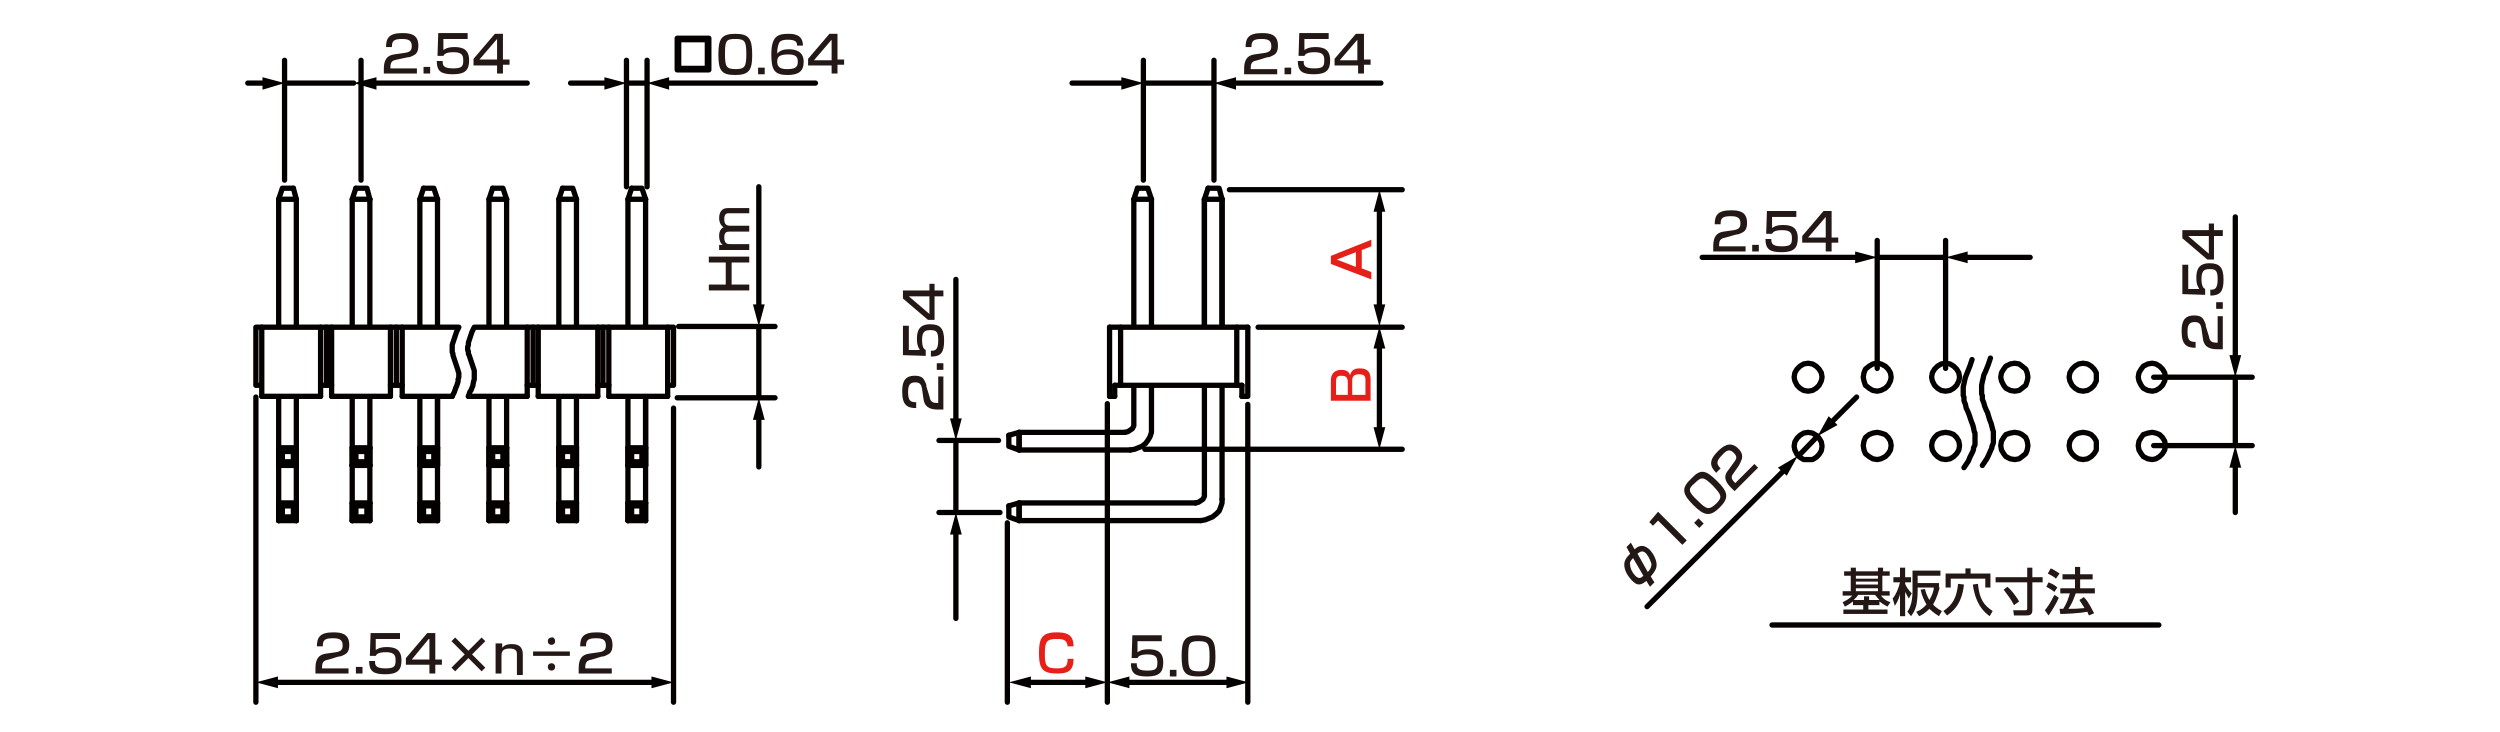 <?xml version="1.0" encoding="utf-8"?>
<!-- Generator: Adobe Illustrator 28.0.0, SVG Export Plug-In . SVG Version: 6.00 Build 0)  -->
<svg version="1.1" id="レイヤー_1" xmlns="http://www.w3.org/2000/svg" xmlns:xlink="http://www.w3.org/1999/xlink" x="0px"
	 y="0px" width="340px" height="99.6px" viewBox="0 0 340 99.6" style="enable-background:new 0 0 340 99.6;" xml:space="preserve">
<style type="text/css">
	.st0{fill:none;stroke:#040000;stroke-width:0.72;stroke-linecap:round;stroke-linejoin:round;stroke-miterlimit:10;}
	.st1{fill:#231815;}
	.st2{fill:none;stroke:#040000;stroke-width:0.72;stroke-linecap:round;stroke-linejoin:round;}
	.st3{fill:#040000;}
	.st4{fill:#E61F19;}
</style>
<g id="MH0504_2_">
	<line class="st0" x1="255.3" y1="35" x2="264.6" y2="35"/>
	<line class="st0" x1="264.6" y1="50.1" x2="264.6" y2="32.7"/>
	<line class="st0" x1="255.3" y1="50.1" x2="255.3" y2="32.7"/>
	<line class="st0" x1="304" y1="51.3" x2="304" y2="60.6"/>
	<line class="st0" x1="292.9" y1="51.3" x2="306.3" y2="51.3"/>
	<line class="st0" x1="292.9" y1="60.6" x2="306.3" y2="60.6"/>
	<line class="st0" x1="247.2" y1="59.3" x2="244.6" y2="62"/>
	<polygon class="st0" points="257.2,51.3 257.1,50.7 256.8,50.2 256.4,49.8 255.8,49.5 255.3,49.4 254.7,49.5 254.2,49.8 
		253.7,50.2 253.5,50.7 253.4,51.3 253.5,51.8 253.7,52.4 254.2,52.8 254.7,53.1 255.3,53.2 255.8,53.1 256.4,52.8 256.8,52.4 
		257.1,51.8 	"/>
	<polygon class="st0" points="266.5,51.3 266.4,50.7 266.1,50.2 265.7,49.8 265.2,49.5 264.6,49.4 264,49.5 263.5,49.8 263.1,50.2 
		262.8,50.7 262.7,51.3 262.8,51.8 263.1,52.4 263.5,52.8 264,53.1 264.6,53.2 265.2,53.1 265.7,52.8 266.1,52.4 266.4,51.8 	"/>
	<polygon class="st0" points="275.8,51.3 275.7,50.7 275.5,50.2 275,49.8 274.6,49.5 274,49.4 273.4,49.5 272.8,49.8 272.5,50.2 
		272.2,50.7 272.1,51.3 272.2,51.8 272.5,52.4 272.8,52.8 273.4,53.1 274,53.2 274.6,53.1 275,52.8 275.5,52.4 275.7,51.8 	"/>
	<polygon class="st0" points="285.1,51.3 285.1,50.7 284.8,50.2 284.4,49.8 283.9,49.5 283.3,49.4 282.7,49.5 282.2,49.8 
		281.8,50.2 281.5,50.7 281.4,51.3 281.5,51.8 281.8,52.4 282.2,52.8 282.7,53.1 283.3,53.2 283.9,53.1 284.4,52.8 284.8,52.4 
		285.1,51.8 	"/>
	<polygon class="st0" points="275.8,60.6 275.7,60 275.5,59.5 275,59.1 274.6,58.9 274,58.8 273.4,58.9 272.8,59.1 272.5,59.5 
		272.2,60 272.1,60.6 272.2,61.2 272.5,61.7 272.8,62.1 273.4,62.4 274,62.5 274.6,62.4 275,62.1 275.5,61.7 275.7,61.2 	"/>
	<polygon class="st0" points="266.5,60.6 266.4,60 266.1,59.5 265.7,59.1 265.2,58.9 264.6,58.8 264,58.9 263.5,59.1 263.1,59.5 
		262.8,60 262.7,60.6 262.8,61.2 263.1,61.7 263.5,62.1 264,62.4 264.6,62.5 265.2,62.4 265.7,62.1 266.1,61.7 266.4,61.2 	"/>
	<polygon class="st0" points="257.2,60.6 257.1,60 256.8,59.5 256.4,59.1 255.8,58.9 255.3,58.8 254.7,58.9 254.2,59.1 253.7,59.5 
		253.5,60 253.4,60.6 253.5,61.2 253.7,61.7 254.2,62.1 254.7,62.4 255.3,62.5 255.8,62.4 256.4,62.1 256.8,61.7 257.1,61.2 	"/>
	<polygon class="st0" points="285.1,60.6 285.1,60 284.8,59.5 284.4,59.1 283.9,58.9 283.3,58.8 282.7,58.9 282.2,59.1 281.8,59.5 
		281.5,60 281.4,60.6 281.5,61.2 281.8,61.7 282.2,62.1 282.7,62.4 283.3,62.5 283.9,62.4 284.4,62.1 284.8,61.7 285.1,61.2 	"/>
	<polygon class="st0" points="294.5,51.3 294.4,50.7 294.1,50.2 293.7,49.8 293.2,49.5 292.7,49.4 292.1,49.5 291.5,49.8 
		291.2,50.2 290.9,50.7 290.8,51.3 290.9,51.8 291.2,52.4 291.5,52.8 292.1,53.1 292.7,53.2 293.2,53.1 293.7,52.8 294.1,52.4 
		294.4,51.8 	"/>
	<polygon class="st0" points="294.5,60.6 294.4,60 294.1,59.5 293.7,59.1 293.2,58.9 292.7,58.8 292.1,58.9 291.5,59.1 291.2,59.5 
		290.9,60 290.8,60.6 290.9,61.2 291.2,61.7 291.5,62.1 292.1,62.4 292.7,62.5 293.2,62.4 293.7,62.1 294.1,61.7 294.4,61.2 	"/>
	<polygon class="st0" points="247.8,51.3 247.7,50.7 247.4,50.2 247,49.8 246.5,49.5 245.9,49.4 245.3,49.5 244.8,49.8 244.4,50.2 
		244.1,50.7 244,51.3 244.1,51.8 244.4,52.4 244.8,52.8 245.3,53.1 245.9,53.2 246.5,53.1 247,52.8 247.4,52.4 247.7,51.8 	"/>
	<polygon class="st0" points="247.7,61.3 247.8,60.7 247.7,60.1 247.4,59.6 247,59.2 246.5,58.9 245.9,58.8 245.3,58.9 244.8,59.2 
		244.4,59.6 244.1,60.1 244,60.7 244.1,61.2 244.4,61.8 244.8,62.2 245.3,62.5 245.9,62.5 246.5,62.5 247,62.2 247.4,61.8 	"/>
	<polyline class="st0" points="270.7,48.7 270.4,49.6 270.2,50.1 270,50.6 269.8,51 269.7,51.5 269.6,51.9 269.5,52.4 269.5,53.6 
		269.6,53.8 269.6,54 269.6,54.3 269.8,54.8 269.9,55.2 270.1,55.7 270.3,56.1 270.6,57.1 270.8,57.6 270.9,58 271,58.4 271.1,58.7 
		271.1,58.9 271.1,60 271.1,60.2 271,60.5 270.9,60.7 270.9,60.9 270.8,61.1 270.4,62 270.2,62.4 269.6,63.3 	"/>
	<polyline class="st0" points="268.2,48.9 267.9,49.8 267.7,50.3 267.5,50.8 267.3,51.3 267.2,51.7 267.1,52.2 267,52.6 267,53.1 
		267,53.4 267,53.6 267,53.8 267.1,54 267.1,54.3 267.1,54.5 267.3,55 267.4,55.5 267.6,55.9 267.8,56.4 268.1,57.3 268.3,57.8 
		268.4,58.2 268.5,58.7 268.6,58.9 268.6,59.1 268.6,60 268.6,60.2 268.6,60.5 268.5,60.7 268.4,60.9 268.4,61.1 268.3,61.4 
		268.1,61.8 267.9,62.2 267.7,62.7 267.1,63.6 	"/>
	<line class="st0" x1="167.2" y1="25.8" x2="190.7" y2="25.8"/>
	<line class="st0" x1="171.1" y1="44.5" x2="190.7" y2="44.5"/>
	<path class="st0" d="M188.4,43.8"/>
	<path class="st0" d="M188.4,44.8"/>
	<line class="st0" x1="155.7" y1="61.1" x2="190.7" y2="61.1"/>
	<line class="st0" x1="38.7" y1="11.3" x2="48.1" y2="11.3"/>
	<line class="st0" x1="49.1" y1="24.5" x2="49.1" y2="8.2"/>
	<line class="st0" x1="38.7" y1="24.5" x2="38.7" y2="8.2"/>
	<line class="st0" x1="85.2" y1="11.3" x2="88" y2="11.3"/>
	<line class="st0" x1="88" y1="25.4" x2="88" y2="8.2"/>
	<line class="st0" x1="85.2" y1="25.4" x2="85.2" y2="8.2"/>
	<line class="st0" x1="165.1" y1="11.3" x2="155.5" y2="11.3"/>
	<line class="st0" x1="155.5" y1="24.5" x2="155.5" y2="8.2"/>
	<line class="st0" x1="165.1" y1="24.5" x2="165.1" y2="8.2"/>
	<line class="st0" x1="169.7" y1="55" x2="169.7" y2="95.5"/>
	<line class="st0" x1="150.6" y1="54.9" x2="150.6" y2="95.5"/>
	<line class="st0" x1="137" y1="71.1" x2="137" y2="95.5"/>
	<line class="st0" x1="103.2" y1="44.4" x2="103.2" y2="54.1"/>
	<line class="st0" x1="92.1" y1="54.1" x2="105.4" y2="54.1"/>
	<line class="st0" x1="92.3" y1="44.4" x2="105.4" y2="44.4"/>
	<line class="st0" x1="130" y1="59.9" x2="130" y2="69.7"/>
	<line class="st0" x1="136" y1="69.7" x2="127.7" y2="69.7"/>
	<line class="st0" x1="135.8" y1="59.9" x2="127.7" y2="59.9"/>
	<line class="st0" x1="91.6" y1="55.5" x2="91.6" y2="95.5"/>
	<line class="st0" x1="34.8" y1="54" x2="34.8" y2="95.5"/>
	<line class="st0" x1="241" y1="85" x2="293.6" y2="85"/>
	<polyline class="st0" points="137.2,59.2 137.2,60.7 138.6,61.2 138.6,58.8 	"/>
	<polyline class="st0" points="137.2,59.2 138.6,58.8 138.6,61.2 	"/>
	<line class="st0" x1="138.6" y1="61.2" x2="153.7" y2="61.2"/>
	<line class="st0" x1="138.6" y1="58.8" x2="153" y2="58.8"/>
	<polyline class="st0" points="163.3,70.8 163.9,70.7 164.4,70.5 164.9,70.3 165.4,69.9 165.8,69.5 166,69 166.2,68.4 166.2,67.9 	
		"/>
	<polyline class="st0" points="162.6,68.4 163,68.3 163.3,68.1 163.6,67.9 163.8,67.5 163.8,67.2 	"/>
	<polyline class="st0" points="138.6,70.8 138.6,68.4 137.2,68.8 	"/>
	<polyline class="st0" points="138.6,68.4 138.6,70.8 137.2,70.3 137.2,68.8 	"/>
	<line class="st0" x1="162.6" y1="68.4" x2="138.6" y2="68.4"/>
	<line class="st0" x1="163.3" y1="70.8" x2="138.6" y2="70.8"/>
	<line class="st0" x1="163.8" y1="52.5" x2="163.8" y2="67.2"/>
	<line class="st0" x1="166.2" y1="52.5" x2="166.2" y2="67.9"/>
	<polyline class="st0" points="153.7,61.2 154.3,61.1 154.8,60.9 155.3,60.7 155.8,60.3 156.1,59.9 156.4,59.4 156.6,58.8 
		156.6,58.3 156.6,52.5 	"/>
	<polyline class="st0" points="153,58.8 153.4,58.7 153.7,58.5 154,58.3 154.2,57.9 154.2,57.6 154.2,52.5 	"/>
	<polyline class="st0" points="156.6,27.1 154.2,27.1 154.7,25.6 	"/>
	<polyline class="st0" points="156.6,27.1 156.1,25.6 154.7,25.6 	"/>
	<line class="st0" x1="154.2" y1="27.1" x2="154.2" y2="44.4"/>
	<line class="st0" x1="156.6" y1="27.1" x2="156.6" y2="44.4"/>
	<line class="st0" x1="166.2" y1="27.1" x2="166.2" y2="44.4"/>
	<line class="st0" x1="163.8" y1="27.1" x2="163.8" y2="44.4"/>
	<polyline class="st0" points="164.3,25.6 165.8,25.6 166.2,27.1 	"/>
	<polyline class="st0" points="164.3,25.6 163.8,27.1 166.2,27.1 	"/>
	<line class="st0" x1="166.2" y1="27.1" x2="166.2" y2="44.4"/>
	<line class="st0" x1="163.8" y1="27.1" x2="163.8" y2="44.4"/>
	<line class="st0" x1="77.9" y1="61.4" x2="78.4" y2="60.9"/>
	<line class="st0" x1="77.9" y1="62.8" x2="78.4" y2="63.3"/>
	<line class="st0" x1="76.5" y1="61.4" x2="76.5" y2="62.8"/>
	<line class="st0" x1="77.9" y1="61.4" x2="77.9" y2="62.8"/>
	<line class="st0" x1="78.4" y1="60.9" x2="78.4" y2="63.3"/>
	<line class="st0" x1="76.5" y1="61.4" x2="77.9" y2="61.4"/>
	<line class="st0" x1="76.5" y1="62.8" x2="77.9" y2="62.8"/>
	<polyline class="st0" points="76.5,61.4 76,60.9 76,63.3 	"/>
	<line class="st0" x1="76.5" y1="62.8" x2="76" y2="63.3"/>
	<line class="st0" x1="76" y1="60.9" x2="78.4" y2="60.9"/>
	<line class="st0" x1="76" y1="63.3" x2="78.4" y2="63.3"/>
	<line class="st0" x1="68.4" y1="61.4" x2="68.9" y2="60.9"/>
	<line class="st0" x1="68.4" y1="62.8" x2="68.9" y2="63.3"/>
	<line class="st0" x1="67" y1="61.4" x2="67" y2="62.8"/>
	<line class="st0" x1="68.4" y1="61.4" x2="68.4" y2="62.8"/>
	<line class="st0" x1="68.9" y1="60.9" x2="68.9" y2="63.3"/>
	<line class="st0" x1="67" y1="61.4" x2="68.4" y2="61.4"/>
	<line class="st0" x1="67" y1="62.8" x2="68.4" y2="62.8"/>
	<polyline class="st0" points="67,61.4 66.5,60.9 66.5,63.3 	"/>
	<line class="st0" x1="67" y1="62.8" x2="66.5" y2="63.3"/>
	<line class="st0" x1="66.5" y1="60.9" x2="68.9" y2="60.9"/>
	<line class="st0" x1="66.5" y1="63.3" x2="68.9" y2="63.3"/>
	<line class="st0" x1="78.4" y1="54" x2="78.4" y2="63.3"/>
	<line class="st0" x1="76" y1="54" x2="76" y2="63.3"/>
	<line class="st0" x1="68.9" y1="54" x2="68.9" y2="63.3"/>
	<line class="st0" x1="66.5" y1="54" x2="66.5" y2="63.3"/>
	<polyline class="st0" points="76.5,25.6 77.9,25.6 78.4,27.1 	"/>
	<polyline class="st0" points="76.5,25.6 76,27.1 78.4,27.1 	"/>
	<polyline class="st0" points="67,25.6 68.4,25.6 68.9,27.1 	"/>
	<polyline class="st0" points="67,25.6 66.5,27.1 68.9,27.1 	"/>
	<line class="st0" x1="78.4" y1="27.1" x2="78.4" y2="44.4"/>
	<line class="st0" x1="76" y1="27.1" x2="76" y2="44.4"/>
	<line class="st0" x1="68.9" y1="27.1" x2="68.9" y2="44.4"/>
	<line class="st0" x1="66.5" y1="27.1" x2="66.5" y2="44.4"/>
	<line class="st0" x1="87.3" y1="61.4" x2="87.8" y2="60.9"/>
	<line class="st0" x1="87.3" y1="62.8" x2="87.8" y2="63.3"/>
	<line class="st0" x1="85.9" y1="61.4" x2="85.9" y2="62.8"/>
	<line class="st0" x1="87.3" y1="61.4" x2="87.3" y2="62.8"/>
	<line class="st0" x1="87.8" y1="60.9" x2="87.8" y2="63.3"/>
	<line class="st0" x1="85.9" y1="61.4" x2="87.3" y2="61.4"/>
	<line class="st0" x1="85.9" y1="62.8" x2="87.3" y2="62.8"/>
	<polyline class="st0" points="85.9,61.4 85.4,60.9 85.4,63.3 	"/>
	<line class="st0" x1="85.9" y1="62.8" x2="85.4" y2="63.3"/>
	<line class="st0" x1="85.4" y1="60.9" x2="87.8" y2="60.9"/>
	<polyline class="st0" points="87.8,54 87.8,63.3 85.4,63.3 	"/>
	<line class="st0" x1="85.4" y1="54" x2="85.4" y2="63.3"/>
	<polyline class="st0" points="85.9,25.6 87.3,25.6 87.8,27.1 	"/>
	<polyline class="st0" points="85.9,25.6 85.4,27.1 87.8,27.1 	"/>
	<line class="st0" x1="87.8" y1="27.1" x2="87.8" y2="44.4"/>
	<line class="st0" x1="85.4" y1="27.1" x2="85.4" y2="44.4"/>
	<line class="st0" x1="66.5" y1="70.8" x2="68.9" y2="70.8"/>
	<line class="st0" x1="66.5" y1="68.4" x2="68.9" y2="68.4"/>
	<line class="st0" x1="67" y1="70.3" x2="66.5" y2="70.8"/>
	<polyline class="st0" points="66.5,70.8 66.5,68.4 67,68.8 	"/>
	<line class="st0" x1="67" y1="70.3" x2="68.4" y2="70.3"/>
	<line class="st0" x1="67" y1="68.8" x2="68.4" y2="68.8"/>
	<line class="st0" x1="68.9" y1="68.4" x2="68.9" y2="70.8"/>
	<line class="st0" x1="68.4" y1="68.8" x2="68.4" y2="70.3"/>
	<line class="st0" x1="67" y1="68.8" x2="67" y2="70.3"/>
	<line class="st0" x1="68.4" y1="70.3" x2="68.9" y2="70.8"/>
	<line class="st0" x1="68.4" y1="68.8" x2="68.9" y2="68.4"/>
	<line class="st0" x1="85.4" y1="70.8" x2="87.8" y2="70.8"/>
	<line class="st0" x1="85.4" y1="68.4" x2="87.8" y2="68.4"/>
	<line class="st0" x1="85.9" y1="70.3" x2="85.4" y2="70.8"/>
	<polyline class="st0" points="85.4,70.8 85.4,68.4 85.9,68.8 	"/>
	<line class="st0" x1="85.9" y1="70.3" x2="87.3" y2="70.3"/>
	<line class="st0" x1="85.9" y1="68.8" x2="87.3" y2="68.8"/>
	<line class="st0" x1="87.8" y1="68.4" x2="87.8" y2="70.8"/>
	<line class="st0" x1="87.3" y1="68.8" x2="87.3" y2="70.3"/>
	<line class="st0" x1="85.9" y1="68.8" x2="85.9" y2="70.3"/>
	<line class="st0" x1="87.3" y1="70.3" x2="87.8" y2="70.8"/>
	<line class="st0" x1="87.3" y1="68.8" x2="87.8" y2="68.4"/>
	<line class="st0" x1="76" y1="70.8" x2="78.4" y2="70.8"/>
	<line class="st0" x1="76" y1="68.4" x2="78.4" y2="68.4"/>
	<line class="st0" x1="76.5" y1="70.3" x2="76" y2="70.8"/>
	<polyline class="st0" points="76,70.8 76,68.4 76.5,68.8 	"/>
	<line class="st0" x1="76.5" y1="70.3" x2="77.9" y2="70.3"/>
	<line class="st0" x1="76.5" y1="68.8" x2="77.9" y2="68.8"/>
	<line class="st0" x1="78.4" y1="68.4" x2="78.4" y2="70.8"/>
	<line class="st0" x1="77.9" y1="68.8" x2="77.9" y2="70.3"/>
	<line class="st0" x1="76.5" y1="68.8" x2="76.5" y2="70.3"/>
	<line class="st0" x1="77.9" y1="70.3" x2="78.4" y2="70.8"/>
	<line class="st0" x1="77.9" y1="68.8" x2="78.4" y2="68.4"/>
	<line class="st0" x1="66.5" y1="63.3" x2="66.5" y2="70.8"/>
	<line class="st0" x1="68.9" y1="63.3" x2="68.9" y2="70.8"/>
	<line class="st0" x1="85.4" y1="63.3" x2="85.4" y2="70.8"/>
	<line class="st0" x1="87.8" y1="54" x2="87.8" y2="70.8"/>
	<line class="st0" x1="76" y1="63.3" x2="76" y2="70.8"/>
	<line class="st0" x1="78.4" y1="63.3" x2="78.4" y2="70.8"/>
	<line class="st0" x1="59" y1="61.4" x2="59.5" y2="60.9"/>
	<line class="st0" x1="59" y1="62.8" x2="59.5" y2="63.3"/>
	<line class="st0" x1="57.6" y1="61.4" x2="57.6" y2="62.8"/>
	<line class="st0" x1="59" y1="61.4" x2="59" y2="62.8"/>
	<line class="st0" x1="59.5" y1="60.9" x2="59.5" y2="63.3"/>
	<line class="st0" x1="57.6" y1="61.4" x2="59" y2="61.4"/>
	<line class="st0" x1="57.6" y1="62.8" x2="59" y2="62.8"/>
	<polyline class="st0" points="57.6,61.4 57.1,60.9 57.1,63.3 	"/>
	<line class="st0" x1="57.6" y1="62.8" x2="57.1" y2="63.3"/>
	<line class="st0" x1="57.1" y1="60.9" x2="59.5" y2="60.9"/>
	<polyline class="st0" points="59.5,54 59.5,63.3 57.1,63.3 	"/>
	<line class="st0" x1="57.1" y1="54" x2="57.1" y2="63.3"/>
	<polyline class="st0" points="57.6,25.6 59,25.6 59.5,27.1 	"/>
	<polyline class="st0" points="57.6,25.6 57.1,27.1 59.5,27.1 	"/>
	<line class="st0" x1="59.5" y1="27.1" x2="59.5" y2="44.4"/>
	<line class="st0" x1="57.1" y1="27.1" x2="57.1" y2="44.4"/>
	<line class="st0" x1="39.9" y1="61.4" x2="40.3" y2="60.9"/>
	<line class="st0" x1="39.9" y1="62.8" x2="40.3" y2="63.3"/>
	<line class="st0" x1="37.9" y1="60.9" x2="40.3" y2="60.9"/>
	<line class="st0" x1="37.9" y1="63.3" x2="40.3" y2="63.3"/>
	<polyline class="st0" points="37.9,27.1 40.3,27.1 39.9,25.6 	"/>
	<line class="st0" x1="38.4" y1="61.4" x2="38.4" y2="62.8"/>
	<polyline class="st0" points="38.4,61.4 39.9,61.4 39.9,62.8 	"/>
	<line class="st0" x1="38.4" y1="62.8" x2="39.9" y2="62.8"/>
	<polyline class="st0" points="38.4,61.4 37.9,60.9 37.9,63.3 	"/>
	<line class="st0" x1="38.4" y1="62.8" x2="37.9" y2="63.3"/>
	<line class="st0" x1="37.9" y1="54" x2="37.9" y2="63.3"/>
	<polyline class="st0" points="37.9,27.1 38.4,25.6 39.9,25.6 	"/>
	<line class="st0" x1="37.9" y1="27.1" x2="37.9" y2="44.4"/>
	<line class="st0" x1="49.9" y1="61.4" x2="50.3" y2="60.9"/>
	<line class="st0" x1="49.9" y1="62.8" x2="50.3" y2="63.3"/>
	<line class="st0" x1="48.4" y1="61.4" x2="48.4" y2="62.8"/>
	<line class="st0" x1="49.9" y1="61.4" x2="49.9" y2="62.8"/>
	<line class="st0" x1="50.3" y1="60.9" x2="50.3" y2="63.3"/>
	<line class="st0" x1="48.4" y1="61.4" x2="49.9" y2="61.4"/>
	<line class="st0" x1="48.4" y1="62.8" x2="49.9" y2="62.8"/>
	<polyline class="st0" points="48.4,61.4 47.9,60.9 47.9,63.3 	"/>
	<line class="st0" x1="48.4" y1="62.8" x2="47.9" y2="63.3"/>
	<line class="st0" x1="47.9" y1="60.9" x2="50.3" y2="60.9"/>
	<line class="st0" x1="47.9" y1="63.3" x2="50.3" y2="63.3"/>
	<line class="st0" x1="40.3" y1="60.9" x2="40.3" y2="63.3"/>
	<line class="st0" x1="50.3" y1="54" x2="50.3" y2="63.3"/>
	<line class="st0" x1="47.9" y1="54" x2="47.9" y2="63.3"/>
	<line class="st0" x1="40.3" y1="54" x2="40.3" y2="63.3"/>
	<polyline class="st0" points="48.4,25.6 49.9,25.6 50.3,27.1 	"/>
	<polyline class="st0" points="48.4,25.6 47.9,27.1 50.3,27.1 	"/>
	<line class="st0" x1="50.3" y1="27.1" x2="50.3" y2="44.4"/>
	<line class="st0" x1="47.9" y1="27.1" x2="47.9" y2="44.4"/>
	<line class="st0" x1="40.3" y1="27.1" x2="40.3" y2="44.4"/>
	<line class="st0" x1="57.1" y1="70.8" x2="59.5" y2="70.8"/>
	<line class="st0" x1="57.1" y1="68.4" x2="59.5" y2="68.4"/>
	<line class="st0" x1="57.6" y1="70.3" x2="57.1" y2="70.8"/>
	<polyline class="st0" points="57.1,70.8 57.1,68.4 57.6,68.8 	"/>
	<line class="st0" x1="57.6" y1="70.3" x2="59" y2="70.3"/>
	<line class="st0" x1="57.6" y1="68.8" x2="59" y2="68.8"/>
	<line class="st0" x1="59.5" y1="68.4" x2="59.5" y2="70.8"/>
	<line class="st0" x1="59" y1="68.8" x2="59" y2="70.3"/>
	<line class="st0" x1="57.6" y1="68.8" x2="57.6" y2="70.3"/>
	<line class="st0" x1="59" y1="70.3" x2="59.5" y2="70.8"/>
	<line class="st0" x1="59" y1="68.8" x2="59.5" y2="68.4"/>
	<line class="st0" x1="40.3" y1="68.4" x2="40.3" y2="70.8"/>
	<line class="st0" x1="47.9" y1="70.8" x2="50.3" y2="70.8"/>
	<line class="st0" x1="47.9" y1="68.4" x2="50.3" y2="68.4"/>
	<line class="st0" x1="48.4" y1="70.3" x2="47.9" y2="70.8"/>
	<polyline class="st0" points="47.9,70.8 47.9,68.4 48.4,68.8 	"/>
	<line class="st0" x1="48.4" y1="70.3" x2="49.9" y2="70.3"/>
	<line class="st0" x1="48.4" y1="68.8" x2="49.9" y2="68.8"/>
	<line class="st0" x1="50.3" y1="68.4" x2="50.3" y2="70.8"/>
	<line class="st0" x1="49.9" y1="68.8" x2="49.9" y2="70.3"/>
	<line class="st0" x1="48.4" y1="68.8" x2="48.4" y2="70.3"/>
	<line class="st0" x1="49.9" y1="70.3" x2="50.3" y2="70.8"/>
	<line class="st0" x1="49.9" y1="68.8" x2="50.3" y2="68.4"/>
	<line class="st0" x1="38.4" y1="70.3" x2="37.9" y2="70.8"/>
	<polyline class="st0" points="37.9,70.8 37.9,68.4 38.4,68.8 	"/>
	<line class="st0" x1="38.4" y1="70.3" x2="39.9" y2="70.3"/>
	<polyline class="st0" points="39.9,70.3 39.9,68.8 38.4,68.8 	"/>
	<line class="st0" x1="38.4" y1="68.8" x2="38.4" y2="70.3"/>
	<line class="st0" x1="37.9" y1="70.8" x2="40.3" y2="70.8"/>
	<line class="st0" x1="37.9" y1="68.4" x2="40.3" y2="68.4"/>
	<line class="st0" x1="39.9" y1="70.3" x2="40.3" y2="70.8"/>
	<line class="st0" x1="39.9" y1="68.8" x2="40.3" y2="68.4"/>
	<line class="st0" x1="40.3" y1="63.3" x2="40.3" y2="70.8"/>
	<line class="st0" x1="47.9" y1="63.3" x2="47.9" y2="70.8"/>
	<line class="st0" x1="50.3" y1="63.3" x2="50.3" y2="70.8"/>
	<line class="st0" x1="37.9" y1="63.3" x2="37.9" y2="70.8"/>
	<line class="st0" x1="57.1" y1="63.3" x2="57.1" y2="70.8"/>
	<line class="st0" x1="59.5" y1="54.1" x2="59.5" y2="70.8"/>
	<g>
		<path class="st1" d="M252,81.8c-0.5,0.4-0.9,0.6-1.1,0.7l-0.3-0.6c0.4-0.2,1-0.5,1.3-0.9h-1.3v-0.6h1.1v-2.1h-0.9v-0.6h0.9v-0.5
			h0.7v0.5h3v-0.5h0.7v0.5h0.9v0.6h-1v2.1h1V81h-1.2c0.4,0.5,0.7,0.7,1.3,0.9l-0.4,0.6c-0.4-0.2-0.7-0.4-1.1-0.7v0.5h-1.5v0.6h2.6
			v0.6h-6v-0.6h2.7v-0.6H252V81.8z M253.5,81.6v-0.5h0.7v0.5h1.4c-0.3-0.3-0.4-0.5-0.6-0.7h-2.3c-0.1,0.2-0.3,0.4-0.6,0.7H253.5z
			 M252.4,78.3v0.4h3v-0.4H252.4z M252.4,79.1v0.4h3v-0.4H252.4z M252.4,80v0.4h3V80H252.4z"/>
		<path class="st1" d="M257.4,81.4c0.5-0.6,0.8-1.4,1-2.2h-0.9v-0.7h0.9v-1.3h0.7v1.3h0.8v0.7h-0.8v0.2c0.1,0.3,0.4,0.8,0.9,1.3
			l-0.4,0.7c-0.1-0.2-0.3-0.5-0.5-0.9v3.3h-0.7v-3c-0.2,0.9-0.6,1.4-0.7,1.6L257.4,81.4z M263.8,79.9c-0.1,0.3-0.3,1.3-0.9,2.3
			c0.4,0.5,1,0.8,1.2,0.9l-0.4,0.7c-0.3-0.2-0.8-0.5-1.3-1c-0.6,0.6-1.1,0.9-1.4,1l-0.4-0.6c0.3-0.1,0.8-0.3,1.4-1
			c-0.3-0.5-0.6-1.1-0.8-2l0.6-0.1c0.1,0.5,0.3,1,0.6,1.5c0.4-0.7,0.6-1.3,0.6-1.7h-2.2v0.5c0,0.8-0.1,1.6-0.2,2
			c-0.2,0.7-0.4,1-0.7,1.4l-0.5-0.6c0.2-0.3,0.7-1,0.7-2.8v-2.8h3.8v0.7h-3.1v1h2.9v0.6H263.8z"/>
		<path class="st1" d="M267.1,79.5c-0.3,2.8-1.6,3.7-2.3,4.2l-0.5-0.6c1.3-0.9,1.8-1.8,2-3.7L267.1,79.5z M264.6,78h2.7v-0.7h0.7V78
			h2.7v1.9H270v-1.2h-4.7v1.2h-0.7L264.6,78L264.6,78z M270.6,83.8c-1.7-1.2-2.1-3-2.3-4.3l0.7-0.1c0.2,2.1,0.8,2.9,2,3.7
			L270.6,83.8z"/>
		<path class="st1" d="M271.4,78.5h4.3v-1.3h0.7v1.3h1.4v0.7h-1.4V83c0,0.7-0.5,0.7-0.8,0.7h-1.7l-0.1-0.7h1.6
			c0.3,0,0.3-0.1,0.3-0.3v-3.5h-4.3V78.5z M273,79.8c0.3,0.2,1.1,1.1,1.6,2l-0.7,0.5c-0.4-0.8-0.8-1.3-1.4-2.1L273,79.8z"/>
		<path class="st1" d="M280,81.3c-0.3,0.7-0.9,1.7-1.4,2.4l-0.5-0.7c0.3-0.4,0.6-0.7,1.3-2.1L280,81.3z M278.6,79.2
			c0.5,0.2,0.9,0.4,1.2,0.7l-0.4,0.6c-0.4-0.3-0.7-0.5-1.1-0.7L278.6,79.2z M278.9,77.3c0.3,0.1,0.9,0.5,1.2,0.7l-0.5,0.7
			c-0.3-0.3-0.4-0.3-1.1-0.7L278.9,77.3z M282.3,80.7c-0.3,0.8-0.5,1.4-1,2.1c0.8,0,1.1,0,2.2-0.1c-0.3-0.5-0.6-0.9-0.7-1.1l0.6-0.4
			c0.7,0.7,1.1,1.7,1.4,2.2l-0.7,0.3c-0.1-0.2-0.2-0.4-0.2-0.5c-1,0.2-3,0.3-3.7,0.3l-0.1-0.7c0.1,0,0.5,0,0.5,0
			c0.5-0.8,0.7-1.4,0.9-2.1h-1.3V80h2v-1.2h-1.7v-0.7h1.7v-1h0.7v1h1.7v0.7h-1.7V80h2v0.7C284.9,80.7,282.3,80.7,282.3,80.7z"/>
	</g>
	<g>
		<line class="st2" x1="37.3" y1="92.8" x2="89.1" y2="92.8"/>
		<g>
			<polygon class="st3" points="37.8,93.6 34.8,92.8 37.8,92 			"/>
		</g>
		<g>
			<polygon class="st3" points="88.6,93.6 91.6,92.8 88.6,92 			"/>
		</g>
	</g>
	<g>
		<line class="st2" x1="36.2" y1="11.3" x2="33.7" y2="11.3"/>
		<g>
			<polygon class="st3" points="35.7,10.5 38.7,11.3 35.7,12.2 			"/>
		</g>
	</g>
	<g>
		<line class="st2" x1="50.6" y1="11.3" x2="71.7" y2="11.3"/>
		<g>
			<polygon class="st3" points="51.2,12.2 48.1,11.3 51.2,10.5 			"/>
		</g>
	</g>
	<g>
		<line class="st2" x1="90.5" y1="11.3" x2="110.9" y2="11.3"/>
		<g>
			<polygon class="st3" points="91,12.2 88,11.3 91,10.5 			"/>
		</g>
	</g>
	<g>
		<line class="st2" x1="82.7" y1="11.3" x2="77.6" y2="11.3"/>
		<g>
			<polygon class="st3" points="82.2,10.5 85.2,11.3 82.2,12.2 			"/>
		</g>
	</g>
	<g>
		<path class="st1" d="M96.4,38.7h2.3v-3h-2.3v-0.8h5.5v0.8h-2.4v3h2.4v0.8h-5.5V38.7z"/>
		<path class="st1" d="M97.8,33.3h0.5c-0.3-0.2-0.5-0.6-0.5-1.2c0-0.2,0-0.9,0.6-1.2c-0.5-0.3-0.6-0.9-0.6-1.2
			c0-1.3,0.8-1.4,1.2-1.4h2.9V29h-2.7c-0.3,0-0.7,0-0.7,0.8c0,0.6,0.2,0.9,0.8,0.9h2.6v0.8h-2.6c-0.4,0-0.8,0-0.8,0.8
			c0,0.9,0.5,0.9,0.8,0.9h2.6V34h-4.1C97.8,34,97.8,33.3,97.8,33.3z"/>
	</g>
	<g>
		<line class="st2" x1="103.2" y1="41.9" x2="103.2" y2="25.4"/>
		<g>
			<polygon class="st3" points="104,41.4 103.2,44.4 102.4,41.4 			"/>
		</g>
	</g>
	<g>
		<line class="st2" x1="103.2" y1="56.5" x2="103.2" y2="63.5"/>
		<g>
			<polygon class="st3" points="102.4,57.1 103.2,54.1 104,57.1 			"/>
		</g>
	</g>
	<g>
		<line class="st2" x1="130" y1="57.5" x2="130" y2="38"/>
		<g>
			<polygon class="st3" points="130.8,56.9 130,59.9 129.2,56.9 			"/>
		</g>
	</g>
	<g>
		<line class="st2" x1="130" y1="72.1" x2="130" y2="84.1"/>
		<g>
			<polygon class="st3" points="129.2,72.7 130,69.7 130.8,72.7 			"/>
		</g>
	</g>
	<g>
		<path class="st4" d="M145.2,88.1c0-1.1-0.6-1.2-1.5-1.2c-1.4,0-1.6,0.4-1.6,2.1c0,1.5,0.2,1.9,1.6,1.9c1.1,0,1.5-0.2,1.5-1.3h0.8
			c0,1.6-0.7,2-2.2,2c-2,0-2.5-0.6-2.5-2.8c0-2,0.4-2.8,2.4-2.8c1.4,0,2.3,0.3,2.3,1.9h-0.8V88.1z"/>
	</g>
	<g>
		<line class="st2" x1="139.6" y1="92.8" x2="148.2" y2="92.8"/>
		<g>
			<polygon class="st3" points="140.2,93.6 137.2,92.8 140.2,92 			"/>
		</g>
		<g>
			<polygon class="st3" points="147.6,93.6 150.6,92.8 147.6,92 			"/>
		</g>
	</g>
	<g>
		<line class="st2" x1="153.1" y1="92.8" x2="167.4" y2="92.8"/>
		<g>
			<polygon class="st3" points="153.6,93.6 150.6,92.8 153.6,92 			"/>
		</g>
		<g>
			<polygon class="st3" points="166.8,93.6 169.8,92.8 166.8,92 			"/>
		</g>
	</g>
	<g>
		<line class="st2" x1="153" y1="11.3" x2="145.8" y2="11.3"/>
		<g>
			<polygon class="st3" points="152.5,10.5 155.5,11.3 152.5,12.2 			"/>
		</g>
	</g>
	<g>
		<line class="st2" x1="167.5" y1="11.3" x2="187.8" y2="11.3"/>
		<g>
			<polygon class="st3" points="168.1,12.2 165.1,11.3 168.1,10.5 			"/>
		</g>
	</g>
	<g>
		<path class="st4" d="M186.5,32.6v0.9l-1.3,0.5v2.5l1.3,0.5v1l-5.5-2.1v-1.1L186.5,32.6z M184.4,36.3v-2l-2.6,1L184.4,36.3z"/>
	</g>
	<g>
		<path class="st4" d="M181,51.7c0-1.1,0.8-1.4,1.4-1.4c0.5,0,1,0.1,1.2,0.7c0.2-0.5,0.4-0.9,1.3-0.9c0.9,0,1.5,0.3,1.5,1.5v2.9H181
			V51.7z M181.7,53.7h1.6V52c0-0.8-0.4-0.9-0.9-0.9c-0.6,0-0.7,0.3-0.7,0.8L181.7,53.7L181.7,53.7z M184,53.7h1.7v-2
			c0-0.5-0.1-0.8-0.9-0.8c-0.9,0-0.9,0.6-0.9,0.9v1.9H184z"/>
	</g>
	<g>
		<line class="st2" x1="187.6" y1="28.3" x2="187.6" y2="41.9"/>
		<g>
			<polygon class="st3" points="186.8,28.8 187.6,25.8 188.4,28.8 			"/>
		</g>
		<g>
			<polygon class="st3" points="186.8,41.4 187.6,44.4 188.4,41.4 			"/>
		</g>
	</g>
	<g>
		<line class="st2" x1="187.6" y1="46.8" x2="187.6" y2="58.7"/>
		<g>
			<polygon class="st3" points="186.8,47.4 187.6,44.4 188.4,47.4 			"/>
		</g>
		<g>
			<polygon class="st3" points="186.8,58.1 187.6,61.1 188.4,58.1 			"/>
		</g>
	</g>
	<g>
		<line class="st2" x1="248.9" y1="57.6" x2="252.5" y2="54"/>
		<g>
			<polygon class="st3" points="249.9,57.8 247.2,59.3 248.7,56.6 			"/>
		</g>
	</g>
	<g>
		<line class="st2" x1="242.8" y1="63.8" x2="224" y2="82.5"/>
		<g>
			<polygon class="st3" points="241.8,63.6 244.5,62 243,64.7 			"/>
		</g>
	</g>
	<g>
		<line class="st2" x1="252.8" y1="35" x2="231.5" y2="35"/>
		<g>
			<polygon class="st3" points="252.3,34.2 255.3,35 252.3,35.8 			"/>
		</g>
	</g>
	<g>
		<line class="st2" x1="267.1" y1="35" x2="276.1" y2="35"/>
		<g>
			<polygon class="st3" points="267.6,35.8 264.6,35 267.6,34.2 			"/>
		</g>
	</g>
	<g>
		<line class="st2" x1="304" y1="48.9" x2="304" y2="29.5"/>
		<g>
			<polygon class="st3" points="304.8,48.3 304,51.3 303.2,48.3 			"/>
		</g>
	</g>
	<g>
		<line class="st2" x1="304" y1="63.1" x2="304" y2="69.7"/>
		<g>
			<polygon class="st3" points="303.2,63.6 304,60.6 304.8,63.6 			"/>
		</g>
	</g>
	<g>
		<line class="st0" x1="71.7" y1="44.5" x2="71.7" y2="53.9"/>
		<line class="st0" x1="72.5" y1="44.5" x2="72.5" y2="52.4"/>
		<line class="st0" x1="73.2" y1="44.5" x2="73.2" y2="53.9"/>
		<line class="st0" x1="82.8" y1="53.9" x2="90.8" y2="53.9"/>
		<line class="st0" x1="73.2" y1="52.4" x2="71.7" y2="52.4"/>
		<line class="st0" x1="73.2" y1="53.9" x2="81.3" y2="53.9"/>
		<line class="st0" x1="63.7" y1="53.9" x2="71.7" y2="53.9"/>
		<line class="st0" x1="82.8" y1="52.4" x2="81.3" y2="52.4"/>
		<line class="st0" x1="82.8" y1="44.5" x2="82.8" y2="53.9"/>
		<line class="st0" x1="82" y1="44.5" x2="82" y2="52.4"/>
		<line class="st0" x1="81.3" y1="44.5" x2="81.3" y2="53.9"/>
		<polyline class="st0" points="63.7,53.9 63.9,53.3 64.1,53 64.2,52.7 64.3,52.5 64.4,51.9 64.5,51.6 64.5,51.3 64.5,50.8 
			64.5,50.7 64.5,50.5 64.5,50.4 64.4,50.1 64.3,49.8 64.1,49.2 63.9,48.6 63.8,48.3 63.7,48.1 63.7,47.9 63.7,47.8 63.6,47.6 
			63.6,47.2 63.7,46.9 63.7,46.6 63.8,46.3 63.9,46 64,45.7 64.1,45.4 64.2,45.1 64.5,44.5 91.6,44.5 91.6,52.4 90.8,52.4 		"/>
		<line class="st0" x1="90.8" y1="44.5" x2="90.8" y2="53.9"/>
	</g>
	<g>
		<line class="st0" x1="53.1" y1="44.5" x2="53.1" y2="53.9"/>
		<line class="st0" x1="53.9" y1="44.5" x2="53.9" y2="52.4"/>
		<line class="st0" x1="54.7" y1="44.5" x2="54.7" y2="53.9"/>
		<line class="st0" x1="45.1" y1="44.5" x2="45.1" y2="53.9"/>
		<line class="st0" x1="44.4" y1="44.5" x2="44.4" y2="52.4"/>
		<line class="st0" x1="43.6" y1="44.5" x2="43.6" y2="53.9"/>
		<line class="st0" x1="35.6" y1="53.9" x2="43.6" y2="53.9"/>
		<line class="st0" x1="54.7" y1="52.4" x2="53.1" y2="52.4"/>
		<line class="st0" x1="54.7" y1="53.9" x2="61.5" y2="53.9"/>
		<line class="st0" x1="45.1" y1="52.4" x2="43.6" y2="52.4"/>
		<line class="st0" x1="45.1" y1="53.9" x2="53.1" y2="53.9"/>
		<polyline class="st0" points="61.5,53.9 61.8,53.3 61.9,53 62,52.7 62.1,52.5 62.2,52.2 62.3,51.9 62.3,51.6 62.4,51.3 62.4,51.1 
			62.4,51 62.4,50.8 62.4,50.7 62.3,50.5 62.3,50.4 62.2,50.1 62.1,49.8 61.9,49.2 61.7,48.6 61.6,48.3 61.6,48.1 61.5,47.9 
			61.5,47.8 61.5,47.6 61.5,47.2 61.5,46.9 61.6,46.6 61.7,46.3 61.8,46 62,45.4 62.1,45.1 62.4,44.5 34.8,44.5 34.8,52.4 
			35.5,52.4 		"/>
		<line class="st0" x1="35.6" y1="44.5" x2="35.6" y2="53.9"/>
	</g>
	<g>
		<path class="st0" d="M96.4,5.2v4.3h-4.3V5.2H96.4z M92.3,5.4v3.9h3.9V5.4H92.3z"/>
	</g>
	<g>
		<line class="st0" x1="168.9" y1="52.4" x2="168.9" y2="53.9"/>
		<polyline class="st0" points="168.9,53.9 169.7,53.9 169.7,44.5 		"/>
		<line class="st0" x1="168.2" y1="44.5" x2="168.2" y2="52.4"/>
		<line class="st0" x1="151.6" y1="52.4" x2="151.6" y2="53.9"/>
		<line class="st0" x1="150.9" y1="44.5" x2="150.9" y2="53.9"/>
		<line class="st0" x1="150.9" y1="53.9" x2="151.6" y2="53.9"/>
		<line class="st0" x1="152.4" y1="44.5" x2="152.4" y2="52.4"/>
		<line class="st0" x1="151.6" y1="52.4" x2="168.9" y2="52.4"/>
		<line class="st0" x1="150.9" y1="44.5" x2="169.7" y2="44.5"/>
	</g>
	<g>
		<path class="st1" d="M54,8.1c-0.5,0.1-0.9,0.2-0.9,1v0.2h3.6V10h-4.5V9.5c0-0.9,0.1-1.9,1.4-2.1L55,7.2c0.7-0.1,1-0.3,1-0.9
			c0-0.7-0.3-1-1.3-1c-1.2,0-1.4,0.3-1.4,1.1h-0.8c0-1.2,0.4-1.9,2.2-1.9c1,0,2.2,0.1,2.2,1.7c0,0.7-0.2,1.1-0.6,1.3
			c-0.2,0.1-0.5,0.3-0.9,0.3L54,8.1z"/>
		<path class="st1" d="M58.5,9.1V10h-0.9V9.1H58.5z"/>
		<path class="st1" d="M63.6,4.6v0.7h-3.3v1.5c0.2-0.1,0.5-0.4,1.5-0.4c1.1,0,2,0.3,2,1.8c0,1.3-0.5,1.9-2.2,1.9
			c-1.6,0-2.2-0.4-2.2-1.8h0.8c0,0.5,0,1,1.4,1c1.1,0,1.4-0.2,1.4-1c0-0.6,0-1.2-1.3-1.2c-1.1,0-1.3,0.3-1.4,0.5h-0.8l0.1-3.1h4V4.6
			z"/>
		<path class="st1" d="M68.4,4.6v3.5h0.9v0.7h-0.9V10h-0.8V8.9h-3.2V8l2.9-3.4H68.4z M67.6,5.3l-2.4,2.8h2.4V5.3z"/>
	</g>
	<g>
		<path class="st1" d="M171,8.2c-0.5,0.1-0.9,0.2-0.9,1v0.2h3.6v0.7h-4.5V9.5c0-0.9,0.1-1.9,1.4-2.1l1.4-0.2
			c0.6-0.1,0.9-0.3,0.9-0.9c0-0.7-0.3-1-1.3-1c-1.2,0-1.4,0.3-1.4,1.1h-0.8c0-1.2,0.4-1.9,2.2-1.9c1,0,2.2,0.1,2.2,1.7
			c0,0.7-0.2,1.1-0.6,1.3c-0.2,0.1-0.5,0.3-0.9,0.3L171,8.2z"/>
		<path class="st1" d="M175.6,9.2v0.9h-0.9V9.2H175.6z"/>
		<path class="st1" d="M180.7,4.6v0.7h-3.3v1.5c0.2-0.1,0.5-0.4,1.5-0.4c1.1,0,2,0.3,2,1.8c0,1.3-0.5,1.9-2.2,1.9
			c-1.6,0-2.2-0.4-2.2-1.8h0.8c0,0.5,0,1,1.4,1c1.1,0,1.4-0.2,1.4-1c0-0.6,0-1.2-1.3-1.2c-1.1,0-1.3,0.3-1.4,0.5h-0.8l0.1-3.1h4V4.6
			z"/>
		<path class="st1" d="M185.5,4.6v3.5h0.9v0.7h-0.9V10h-0.8V8.9h-3.2V8l2.9-3.4H185.5z M184.6,5.4l-2.4,2.8h2.4V5.4z"/>
	</g>
	<g>
		<path class="st1" d="M102.3,7.5c0,2-0.4,2.7-2.3,2.7s-2.3-0.6-2.3-2.8c0-2.1,0.4-2.8,2.3-2.8C101.9,4.6,102.3,5.3,102.3,7.5z
			 M98.6,7.4c0,1.7,0.2,2,1.5,2c1.2,0,1.4-0.4,1.4-2c0-1.8-0.2-2.1-1.5-2.1C98.7,5.3,98.6,5.6,98.6,7.4z"/>
		<path class="st1" d="M104,9.2v0.9h-0.9V9.2H104z"/>
		<path class="st1" d="M108.4,6.2c0-0.3,0-0.8-1.2-0.8c-0.9,0-1.2,0.2-1.3,0.6c-0.1,0.2-0.2,0.6-0.2,1.3c0.4-0.5,1-0.6,1.6-0.6
			c0.9,0,2,0.3,2,1.7c0,1.3-0.7,1.8-2.2,1.8c-1.8,0-2.2-0.7-2.2-2.8c0-2.5,0.9-2.8,2.3-2.8c0.6,0,2,0,2,1.6
			C109.2,6.2,108.4,6.2,108.4,6.2z M105.7,8.4c0,0.9,0.7,1,1.4,1c1.2,0,1.4-0.4,1.4-1s-0.2-1-1.3-1C105.9,7.4,105.7,7.8,105.7,8.4z"
			/>
		<path class="st1" d="M113.9,4.6v3.5h0.9v0.7h-0.9V10h-0.8V8.9h-3.2V8l2.9-3.4H113.9z M113.1,5.4l-2.4,2.8h2.4V5.4z"/>
	</g>
	<g>
		<path class="st1" d="M44.7,89.7c-0.5,0.1-0.9,0.2-0.9,1v0.2h3.6v0.7h-4.5V91c0-0.9,0.1-1.9,1.4-2.1l1.4-0.2
			c0.6-0.1,0.9-0.3,0.9-0.9c0-0.7-0.3-1-1.3-1c-1.2,0-1.4,0.3-1.4,1.1h-0.8c0-1.2,0.4-1.9,2.2-1.9c1,0,2.2,0.1,2.2,1.7
			c0,0.7-0.2,1.1-0.6,1.3c-0.2,0.1-0.5,0.3-0.9,0.3L44.7,89.7z"/>
		<path class="st1" d="M49.3,90.7v0.9h-0.9v-0.9H49.3z"/>
		<path class="st1" d="M54.4,86.2v0.7h-3.3v1.5c0.2-0.1,0.5-0.4,1.5-0.4c1.1,0,2,0.3,2,1.8c0,1.3-0.5,1.9-2.2,1.9
			c-1.6,0-2.2-0.4-2.2-1.8H51c0,0.5,0,1,1.4,1c1.1,0,1.4-0.2,1.4-1c0-0.6,0-1.2-1.3-1.2c-1.1,0-1.3,0.3-1.4,0.5h-0.8l0.1-3.1h4V86.2
			z"/>
		<path class="st1" d="M59.2,86.2v3.5h0.9v0.7h-0.9v1.2h-0.8v-1.2h-3.2v-0.9l2.9-3.4h1.1V86.2z M58.3,86.9L56,89.7h2.4v-2.8H58.3z"
			/>
		<path class="st1" d="M65.5,86.7l0.5,0.5L64.2,89l1.8,1.8l-0.5,0.5l-1.8-1.8l-1.8,1.8l-0.5-0.5l1.8-1.8l-1.8-1.8l0.5-0.5l1.8,1.8
			L65.5,86.7z"/>
		<path class="st1" d="M68.3,87.6v0.5c0.4-0.5,1-0.5,1.3-0.5c0.4,0,1.5,0,1.5,1.4v2.8h-0.8V89c0-0.3,0-0.8-1-0.8s-1.1,0.5-1.1,1v2.4
			h-0.8v-4.1h0.9V87.6z"/>
		<path class="st1" d="M77.5,88.6v0.6h-5v-0.6H77.5z M75.5,87.2c0,0.3-0.2,0.5-0.5,0.5s-0.5-0.2-0.5-0.5s0.2-0.5,0.5-0.5
			C75.3,86.6,75.5,86.9,75.5,87.2z M75.5,90.7c0,0.3-0.2,0.5-0.5,0.5s-0.5-0.2-0.5-0.5s0.2-0.5,0.5-0.5S75.5,90.4,75.5,90.7z"/>
		<path class="st1" d="M80.5,89.7c-0.5,0.1-0.9,0.2-0.9,1v0.2h3.6v0.7h-4.5V91c0-0.9,0.1-1.9,1.4-2.1l1.4-0.2
			c0.6-0.1,0.9-0.3,0.9-0.9c0-0.7-0.3-1-1.3-1c-1.2,0-1.4,0.3-1.4,1.1h-0.8c0-1.2,0.4-1.9,2.2-1.9c1,0,2.2,0.1,2.2,1.7
			c0,0.7-0.2,1.1-0.6,1.3c-0.2,0.1-0.5,0.3-0.9,0.3L80.5,89.7z"/>
	</g>
	<g>
		<path class="st1" d="M234.7,32.3c-0.5,0.1-0.9,0.2-0.9,1v0.2h3.6v0.7H233v-0.6c0-0.9,0.1-1.9,1.4-2.1l1.4-0.2
			c0.6-0.1,0.9-0.3,0.9-0.9c0-0.7-0.3-1-1.3-1c-1.2,0-1.4,0.3-1.4,1.1h-0.8c0-1.2,0.4-1.9,2.2-1.9c1,0,2.2,0.1,2.2,1.7
			c0,0.7-0.2,1.1-0.6,1.3c-0.2,0.1-0.5,0.3-0.9,0.3L234.7,32.3z"/>
		<path class="st1" d="M239.2,33.3v0.9h-0.9v-0.9H239.2z"/>
		<path class="st1" d="M244.3,28.8v0.7H241V31c0.2-0.1,0.5-0.4,1.5-0.4c1.1,0,2,0.3,2,1.8c0,1.3-0.5,1.9-2.2,1.9
			c-1.6,0-2.2-0.4-2.2-1.8h0.8c0,0.5,0,1,1.4,1c1.1,0,1.4-0.2,1.4-1c0-0.6,0-1.2-1.3-1.2c-1.1,0-1.3,0.3-1.4,0.5h-0.8l0.1-3.1h4
			V28.8z"/>
		<path class="st1" d="M249.1,28.8v3.5h0.9V33h-0.9v1.2h-0.8V33h-3.2v-0.9l2.9-3.4h1.1V28.8z M248.3,29.5l-2.4,2.8h2.4V29.5z"/>
	</g>
	<g>
		<path class="st1" d="M300.4,45.7c0.1,0.5,0.2,0.9,1,0.9h0.2V43h0.7v4.5h-0.6c-0.9,0-1.9-0.1-2.1-1.4l-0.2-1.4
			c-0.1-0.6-0.3-0.9-0.9-0.9c-0.7,0-1,0.3-1,1.3c0,1.2,0.3,1.4,1.1,1.4v0.8c-1.2,0-1.9-0.4-1.9-2.2c0-1,0.1-2.2,1.7-2.2
			c0.7,0,1.1,0.2,1.3,0.6c0.1,0.2,0.3,0.5,0.3,0.9L300.4,45.7z"/>
		<path class="st1" d="M301.4,41.1h0.9V42h-0.9V41.1z"/>
		<path class="st1" d="M296.9,36h0.7v3.3h1.5c-0.1-0.2-0.4-0.5-0.4-1.5c0-1.1,0.3-2,1.8-2c1.3,0,1.9,0.5,1.9,2.2
			c0,1.6-0.4,2.2-1.8,2.2v-0.8c0.5,0,1,0,1-1.4c0-1.1-0.2-1.4-1-1.4c-0.6,0-1.2,0-1.2,1.3c0,1.1,0.3,1.3,0.5,1.4v0.8l-3.1-0.1v-4
			H296.9z"/>
		<path class="st1" d="M296.9,31.3h3.5v-0.9h0.7v0.9h1.2v0.8h-1.2v3.2h-0.9l-3.4-2.9v-1.1H296.9z M297.6,32.1l2.8,2.4v-2.4H297.6z"
			/>
	</g>
	<g>
		<path class="st1" d="M158,86.5v0.7h-3.3v1.5c0.2-0.1,0.5-0.4,1.5-0.4c1.1,0,2,0.3,2,1.8c0,1.3-0.5,1.9-2.2,1.9
			c-1.6,0-2.2-0.4-2.2-1.8h0.8c0,0.5,0,1,1.4,1c1.1,0,1.4-0.2,1.4-1c0-0.6,0-1.2-1.3-1.2c-1.1,0-1.3,0.3-1.4,0.5h-0.8l0.1-3.1h4
			V86.5z"/>
		<path class="st1" d="M160,91.1V92h-0.9v-0.9H160z"/>
		<path class="st1" d="M165.3,89.3c0,2-0.4,2.7-2.3,2.7c-1.9,0-2.3-0.6-2.3-2.8c0-2.1,0.4-2.8,2.3-2.8
			C164.9,86.5,165.3,87.1,165.3,89.3z M161.6,89.3c0,1.7,0.2,2,1.5,2c1.2,0,1.4-0.4,1.4-2c0-1.8-0.2-2.1-1.5-2.1
			C161.7,87.2,161.6,87.5,161.6,89.3z"/>
	</g>
	<g>
		<path class="st1" d="M221.8,73.8l0.5,0.9c0.9-0.8,1.5-0.4,2,0c0.6,0.6,1,1.5,1,2.1c0,0.5-0.2,0.9-0.8,1.6l0.5,0.8l-0.6,0.6
			l-0.5-0.8c-0.8,0.7-1.3,0.6-1.9,0c-0.6-0.6-1.1-1.4-1.1-2.2c0-0.5,0.2-0.9,0.8-1.5l-0.5-0.9L221.8,73.8z M222.1,75.9
			c-0.4,0.4-0.5,0.7-0.4,0.9c0,0.5,0.3,1.1,0.7,1.5c0.5,0.5,0.8,0.3,1.1,0L222.1,75.9z M224.1,77.8c0.4-0.4,0.5-0.8,0.5-1.1
			c-0.1-0.3-0.3-0.9-0.7-1.4c-0.5-0.5-0.8-0.3-1.2,0L224.1,77.8z"/>
		<path class="st1" d="M225.5,69.6l3.9,3.9l-0.6,0.6l-3.3-3.3l-0.7,0.7l-0.5-0.5L225.5,69.6z"/>
		<path class="st1" d="M231,70.5l0.7,0.7l-0.6,0.6l-0.7-0.7L231,70.5z"/>
		<path class="st1" d="M233.6,65.5c1.4,1.4,1.6,2.2,0.3,3.5s-2.1,1.2-3.6-0.3s-1.7-2.3-0.3-3.6C231.3,63.7,232,63.9,233.6,65.5z
			 M230.9,68.1c1.2,1.2,1.5,1.3,2.5,0.4c0.9-0.9,0.7-1.2-0.4-2.4c-1.3-1.3-1.6-1.3-2.5-0.4C229.5,66.5,229.6,66.9,230.9,68.1z"/>
		<path class="st1" d="M235.8,64.3c-0.3,0.4-0.5,0.7,0.1,1.3l0.1,0.1l2.6-2.6l0.5,0.5l-3.2,3.2l-0.4-0.4c-0.6-0.6-1.3-1.4-0.5-2.4
			l0.8-1.1c0.4-0.5,0.5-0.8,0-1.3s-0.9-0.5-1.6,0.3c-0.8,0.8-0.8,1.2-0.2,1.8l-0.6,0.6c-0.8-0.8-1.1-1.6,0.2-2.9
			c0.7-0.7,1.7-1.5,2.8-0.4c0.5,0.5,0.6,0.9,0.5,1.4c-0.1,0.3-0.2,0.5-0.4,0.9L235.8,64.3z"/>
	</g>
	<g>
		<path class="st1" d="M126.4,53.9c0.1,0.5,0.2,0.9,1,0.9h0.2v-3.6h0.7v4.5h-0.6c-0.9,0-1.9-0.1-2.1-1.4l-0.2-1.4
			c-0.1-0.6-0.3-0.9-0.9-0.9c-0.7,0-1,0.3-1,1.3c0,1.2,0.3,1.4,1.1,1.4v0.8c-1.2,0-1.9-0.4-1.9-2.2c0-1,0.1-2.2,1.7-2.2
			c0.7,0,1.1,0.2,1.3,0.6c0.1,0.2,0.3,0.5,0.3,0.9L126.4,53.9z"/>
		<path class="st1" d="M127.4,49.4h0.9v0.9h-0.9V49.4z"/>
		<path class="st1" d="M122.9,44.3h0.7v3.3h1.5c-0.1-0.2-0.4-0.5-0.4-1.5c0-1.1,0.3-2,1.8-2c1.3,0,1.9,0.5,1.9,2.2
			c0,1.6-0.4,2.2-1.8,2.2v-0.8c0.5,0,1,0,1-1.4c0-1.1-0.2-1.4-1-1.4c-0.6,0-1.2,0-1.2,1.3c0,1.1,0.3,1.3,0.5,1.4v0.8l-3.1-0.1v-4
			H122.9z"/>
		<path class="st1" d="M122.9,39.5h3.5v-0.9h0.7v0.9h1.2v0.8h-1.2v3.2h-0.9l-3.4-2.9v-1.1H122.9z M123.6,40.3l2.8,2.4v-2.4H123.6z"
			/>
	</g>
</g>
</svg>
